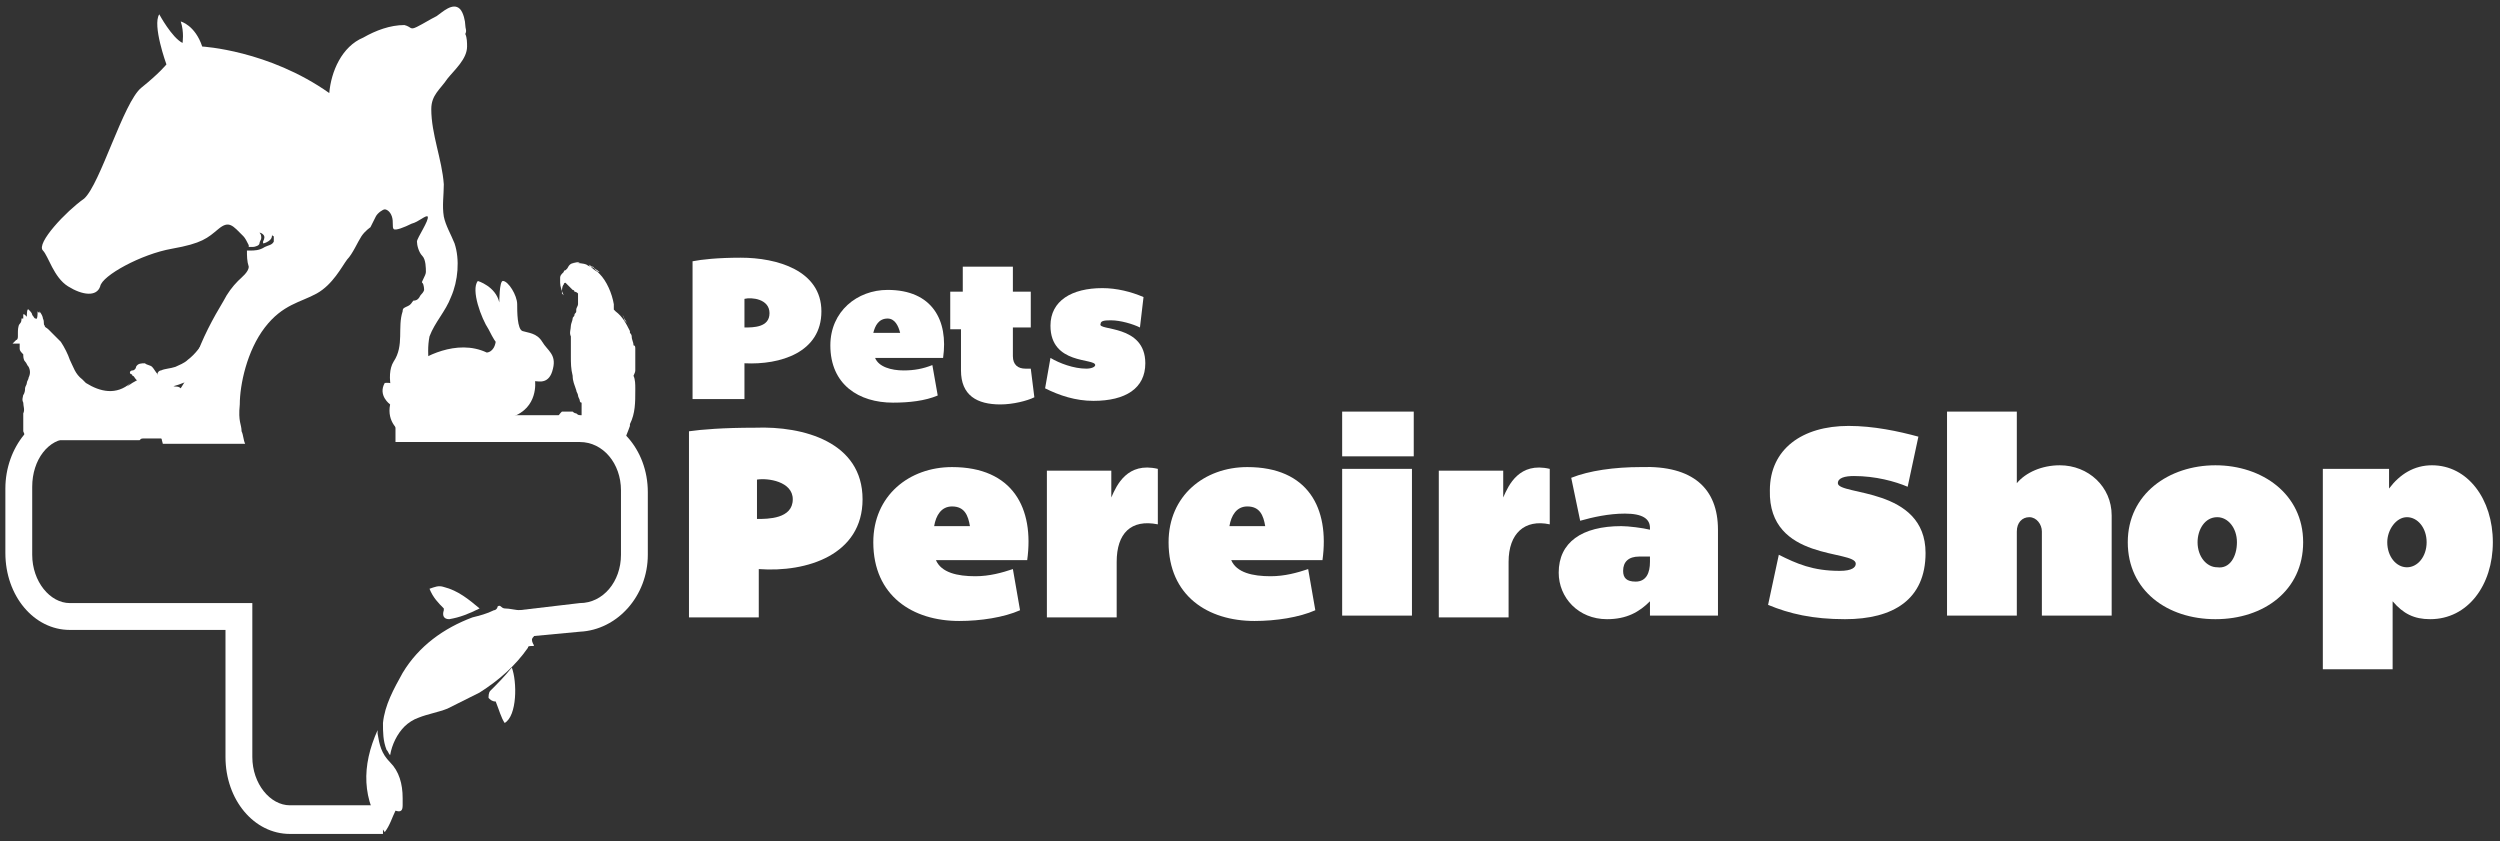 <?xml version="1.0" encoding="UTF-8"?> <svg xmlns="http://www.w3.org/2000/svg" id="Capa_1" data-name="Capa 1" viewBox="0 0 139.7 47"><rect x="0" y="0" width="139.7" height="47" fill="#333333" stroke="none"/><defs><style> .cls-1 { fill: #fff; stroke-width: 0px; } </style></defs><path class="cls-1" d="m21.8,22.6c-.2,1,.5,1.5.8,1.7h3.3c-.1-.3-.4-.4-.6-.5.6.1,1.5-.1,1.5-.1,0,0,.2.3.4.6h1.8l-.4-.4c-.1-.1,0-.6,0-.6,1.5-.5,1.3-2,1.3-2,.2,0,.8.2,1-.7.2-.8-.3-1-.6-1.5-.3-.5-.8-.5-1.1-.6-.3-.1-.3-1.1-.3-1.5,0-.5-.5-1.3-.8-1.3-.2,0-.2,1.2-.2,1.2-.2-.9-1.2-1.2-1.2-1.2-.4.5.2,2.1.6,2.7.3.6.4.7.4.7-.1.6-.5.6-.5.6-1.7-.8-3.6.3-4.1.7-.5.4-.9,1.4-.9,1.4,0-.5-.7-.4-.7-.4-.4.7.3,1.2.3,1.2Z"></path><path class="cls-1" d="m21.4,46.6h-5.2c-2,0-3.6-1.9-3.6-4.3v-7.1H3.9c-2,0-3.6-1.9-3.6-4.3v-3.6c0-2.3,1.6-4.3,3.6-4.3h7.7v1.5H3.9c-1.2,0-2.1,1.2-2.1,2.7v3.8c0,1.5,1,2.7,2.1,2.7h10.2v8.6c0,1.5,1,2.7,2.1,2.7h5.2s0,1.6,0,1.6Z"></path><path class="cls-1" d="m29.2,35.6l-.2-1.5,3.4-.4c1.3,0,2.3-1.2,2.3-2.7v-3.6c0-1.5-1-2.7-2.3-2.7h-10.3v-1.5h10.3c2.1,0,3.8,1.9,3.8,4.3v3.5c0,2.3-1.7,4.2-3.8,4.3l-3.2.3Z"></path><g><path class="cls-1" d="m29.7,34.1c.3.2.5.5.5.8-.1.1-.2.2-.2.3-.1.1-.1.3-.2.4-.1.1-.1.2,0,.4.1.1,0,.1-.1.1s-.2,0-.2.1c-.7,1-1.6,1.8-2.7,2.5-.6.3-1.2.6-1.8.9-.5.2-1.1.3-1.6.5-.3.1-.6.3-.8.5-.4.4-.7,1-.8,1.6-.1-.1-.1-.2-.2-.3-.2-.5-.2-1-.2-1.5.1-1,.6-1.9,1.1-2.8.9-1.5,2.3-2.5,3.9-3.1.4-.1.8-.2,1.2-.4.1,0,.2-.1.2-.2q.1-.1.2,0c.1.1.2.1.2.1.3,0,.6.1.9.1.4,0,.5,0,.6,0Z"></path><path class="cls-1" d="m21.5,46.5c-1.3-1.8-1.3-3.7-.4-5.7v.2c.1.6.2,1.1.7,1.6s.7,1.2.7,2v.4c0,.3-.1.4-.4.3-.2.4-.3.8-.6,1.2Z"></path><path class="cls-1" d="m27.7,39.2c-.2,0-.3-.1-.4-.2,0-.1,0-.3.1-.4.4-.4.8-.8,1.2-1.3.3.8.3,2.7-.4,3.1-.2-.3-.3-.7-.5-1.2Z"></path><path class="cls-1" d="m26.8,34c-.6.3-1.1.5-1.7.6-.3,0-.4-.2-.3-.5v-.1c-.3-.3-.6-.6-.8-1.1.3-.1.5-.2.8-.1.8.2,1.4.7,2,1.2Z"></path><path class="cls-1" d="m22.3,40.2l-.2.3c.1-.5.3-1,.4-1.5.1.2,0,.3-.1.5,0,.2,0,.4-.1.7Z"></path></g><path class="cls-1" d="m27.1,23.1h0s-.1,0,0,0h-.9c-.2,0-.5-.1-.8-.2-.1,0-.1-.1-.2-.1-.7-.4-1-1.4-1.2-2.3-.1-.6-.1-1.2,0-1.7.3-.8.9-1.4,1.2-2.2.4-.9.5-2.1.2-3-.2-.5-.5-1-.6-1.5-.1-.6,0-1.2,0-1.8-.1-1.4-.7-2.8-.7-4.2,0-.8.5-1.1.9-1.7.4-.5,1.1-1.1,1.1-1.8,0-.2,0-.5-.1-.7.1-.2,0-.3,0-.5s-.1-.7-.3-.9c-.4-.4-1,.2-1.3.4-.4.2-.7.4-1.1.6s-.3,0-.7-.1c-.8,0-1.6.3-2.3.7-1.2.5-1.8,1.9-1.9,3.1-3.4-2.4-7.1-2.6-7.1-2.6-.4-1.2-1.2-1.4-1.2-1.4.2.6.1,1.2.1,1.2-.6-.3-1.3-1.6-1.3-1.6-.4.6.4,2.8.4,2.8,0,0-.4.5-1.4,1.3-1,.8-2.3,5.4-3.2,6.2-1,.7-2.7,2.5-2.3,2.9.3.3.6,1.5,1.4,2s1.6.6,1.8,0c.1-.6,2.3-1.8,4-2.1s2-.6,2.6-1.1.8-.2,1.4.4c.1.1.2.3.3.5v.1h.2c.2,0,.4-.1.4-.2s.1-.2.1-.3,0-.2-.1-.3c.1,0,.2.1.2.1.1.1.1.2,0,.4v.1c.1,0,.3-.1.4-.2s.1-.2.1-.3c0,0,0,.1.1.1v.3c-.1.2-.3.2-.5.3-.3.2-.6.2-.8.2h-.2c0,.3,0,.6.1.9,0,.3-.4.6-.6.8-.3.3-.6.7-.8,1.1-.6,1-1.2,2.1-1.6,3.3-.4.9-.8,1.9-1.5,2.3-1.2.6-2.8.7-4,.8-.6,0-.6,1.1,0,1,1.1-.1,2.5-.2,3.6-.5,0,.1-.1.2,0,.4,0,.1,0,.4.1.7h4.6c-.1-.2-.1-.5-.2-.7,0-.4-.2-.5-.1-1.5,0-1.1.4-3,1.4-4.3,1-1.3,2-1.4,2.9-1.9.9-.5,1.4-1.5,1.7-1.9.3-.3.6-1,.8-1.3.2-.3.5-.5.5-.5,0,0,.2-.4.3-.6.1-.2.4-.4.5-.4s.3.1.4.4c.1.3,0,.6.1.7.1.1.6-.1,1-.3.4-.1.8-.5.9-.4.1.2-.6,1.2-.6,1.4s.1.6.3.8c.2.2.2.7.2.9s-.3.6-.2.6c.1.1.1.4.1.4,0,0,0,.1-.2.3-.1.2-.2.3-.4.3-.1.1-.1.2-.3.3-.2.1-.3.1-.3.3-.3.9.1,1.9-.5,2.8-.5.8,0,2.3.4,3.1.2.5.6.9,1,1.2h3.2c-.2-.2-.3-.3-.7-.4-.4,0-.6-.1-.8-.4-.1-.1-.1-.2-.1-.3.1,0,.2,0,.2-.2,0-.1-.1-.1-.1-.2h0c.2.2.5.3.7.3q.1,0,.1-.1c.2,0,.4.1.6.1h.8q.1,0,.1-.1c0,.2-.3-.1-.3-.1Z"></path><path class="cls-1" d="m10.4,23h0c-.1,0-.1.1,0,0-.1.1-.1,0,0,0h0c0-.1,0,0,0,0h0l.1-.1v.1h0s0-.1.1-.1h0v-.1h0v.1h0v-.2h0v-.1h0v.1h0v-.1h0v.1-.1h0v-.1.1-.1h0v-.2.1-.1h0c0-.1,0-.2-.1-.3h0v-.1.1h0v-.2.1-.1h0l-.1-.1h-.3.1-.1c-.1-.1-.2-.1-.3-.1h.2-.2q-.1,0-.2-.1s-.1,0-.1-.1h.1l-.2-.1h-.4c-.1-.1-.1-.2-.2-.4-.1-.1-.2-.3-.3-.4s-.3-.1-.4-.2c-.2,0-.4,0-.5.2h0c0,.1-.1.2-.2.2s-.2.1-.1.2c0,0,.1,0,.1.1.1,0,.1.1.2.2h0l.1.1v.1h0v.4-.1.4-.1.3-.2l.1.2v.2l-.1-.1.1.1h0v.1l.1.1h0l.1-.1.1.1-.1-.1-.1-.1h0v-.1c.1,0,.1.1.2.2l.1.1h.1l.1.1h.1s.1.1.1,0c0,0-.1,0,0,0h.2l.2.3h0l-.1.2h0c0,.1-.1.1-.1.1l-.1.1h-.6.1v.1h.8s-.1,0,0,0h.8-.1.6-.1c-.1,0-.1-.1-.1-.2h0l.1-.2h0v-.1h0l.2-.1q-.1,0,0,0Zm-2.9-2.4h0Zm3.2.8h0c0,.1,0,0,0,0q-.1,0-.1-.1l.1.1h0Zm-2.5,2.5h0q-.1,0,0,0h0Zm.7-.1s0-.1,0,0q.1-.1,0,0h0v-.1h0c0-.1.1-.1.1-.2l.1-.1h0l.1-.1h0v-.1h0l.1.1h0l.1.1h0l-.1-.1h.2v.3h0v.1h0v.1h-.6.1-.1q.1,0,0,0,.1,0,0,0h0c.1,0,0,0,0,0Zm.5-.6h0s0-.1,0,0h0Zm.3,0h0Zm-.6-.1h0Zm.6.5h0Zm.1-.4h0Zm-.1,0h0q-.1-.1,0,0c-.1,0,0,0,0,0h0Zm-.3-.1h0Zm0,.1h0q-.1,0,0,0h0Zm-.1,0h0Zm0,.1h0q-.1,0,0,0h0Zm-.2-.2h0Zm0,0h0l-.1-.1h0s.1,0,.1.1h0Zm0,0h0Zm-.1-.1h0Zm-.3.9h0Zm0,0h0Zm-.1,0h0Zm-.1,0h0Zm.5-.6h0Zm0-.2h0Zm-.1-.1h0Zm-.2-.1h0q-.1,0,0,0Zm1.5,1h0q-.1,0,0,0h0Zm-.6,0h-.1.1Zm-.8,0h-.1.1Zm-.3,0h0Zm0,0h0Zm-.1,0h0Zm.7-.8h0c0,.1-.1.1,0,0h0q-.1.1,0,0h0c-.1.1-.1.2-.1.2h0l.1-.2Zm-.1,0h0Zm0,0h0l-.1-.1h0l.1.1h0Zm-.2-.2h0Zm-.1,0h0Zm0,0h0Zm-1.1-2.2h0c0,.1.1.1.1.1l-.1-.1h0Zm-.3-.2h0Zm.6-.7h0Zm.3-.1h0Zm0,0h0Zm.6.3h0Zm.1.1h0Zm.3.5s0,.1,0,0h0Zm1.3.6h0Zm0,.1h0l.1.1-.1-.1Zm.2,1.1h0Zm-.1.3h0Zm-.1.1h0Zm0,.1h0q0-.1,0,0h0Zm-.1,0h0Zm0,.1q0-.1,0,0,0-.1,0,0h0Z"></path><path class="cls-1" d="m.7,19.2s0,.1,0,0q.1,0,0,0,.1,0,0,0h.4v.3c0,.1.1.2.2.3,0,.1,0,.3.1.4s.1.2.2.3c.1.2.1.4,0,.6h0c0,.1-.1.2-.1.3h0c0,.1-.1.2-.1.3s0,.2-.1.4v-.1c0,.2-.1.3,0,.5,0,.2.1.4,0,.6v-.3.8-.1.2-.1.6-.2.1l.2.5h6.3l.1-.1c.1,0,.1-.1.2-.1h0v-.1h0v-.2h0c0-.1.1-.1.1-.2v-.2h0l.1-.1h0v-.1h0v-.1h0v.1-.2.2l-.1-.4.1.1h0v.1-.1h0v-.1h0l.7-.1h0v-.1h0v-.1.4-.1h0l.1-.1v.8h0c0,.1-.1.2-.1.2h0v-.1.4-.1l.1-.1v.1-.1h0s.1-.2,0-.2h0v-.2.3l-.1.2-.1.2.1-.2v.1h0v.1l.1-.1v.1h0l-.1.1h.1l-.1.1h0l.1-.1h0l-.1.1.1-.1h0l-.1.1.1-.1h.1c.1-.1.2-.2.3-.3h.1l-.1-.2.1-.2v-.3h0v-.1l-.1.2v.1l-.1.2c.1-.2.2-.4.2-.6,0-.3,0-.7-.1-1h0c0-.1-.1-.2-.1-.4h0v.1-.1h0v.1-.1h0s0,.1.1.1v-.1h0v-.2h0v-.1h0c.3,0,.7-.2,1-.3.2.2.4.2.6,0,.4-.4.8-.9,1.1-1.4.1-.1.1-.2,0-.4,0-.1.1-.1.1-.2.2-.5-.5-1-.8-.5-.2.5-.6,1-1,1.3-.2.2-.5.3-.7.4-.3.1-.6.1-.8.2-.1,0-.2.1-.2.2v.1h-.6.1c-.4.1-.8.3-1.2.6l.2-.2c-.8.7-1.7.5-2.5,0l-.2-.2c-.4-.3-.5-.7-.7-1.1-.1-.3-.3-.7-.5-1-.1-.1-.3-.3-.4-.4-.1-.1-.2-.2-.3-.3-.1-.1-.2-.1-.2-.2-.1-.1,0-.2-.1-.4,0-.1-.1-.3-.2-.4v.1l-.1-.1h0v.1-.1.1h0v.1-.1s0,.4-.1.3c-.1,0-.1-.1-.2-.2,0-.1-.1-.2-.2-.3h0c-.1-.1-.1.3-.1.4l-.1-.1s-.1-.1-.1,0v.2h-.1c0,.1,0,.2-.1.3h0c-.1.1-.1.4-.1.5v.2h0c0,.2-.1.2-.1.2,0,0-.1.1-.2.2Zm8.5,4.3h0v-.4h0v.2h0v-.1c.1,0,.1.1,0,.3v.1h0v-.1c.1.1,0,.3-.1.4v-.2h0l.1-.2h0Z"></path><path class="cls-1" d="m32.7,24h0q-.1,0,0,0l-.1-.1c.1,0,.1.1.1.1q.1,0,0,0c.8.3,1.5.7,2.1,1.1l-.1-.1v-.1c0-.1-.1-.1-.2-.1h0c.1-.1.1-.2.2-.3h0l.1-.1v.1h0v-.1.1h0v-.1c0,.1.1.1.1.2h0c.1-.3.2-.5.3-.8v-.1h0c.3-.6.3-1.2.3-1.9v-2.3c0-.1,0-.2-.1-.2,0-.2-.1-.3-.1-.5v-.1h0v.3h0v-.2h0q0-.1-.1-.2h0v-.1c-.2-.4-.4-.8-.8-1.1l-.1-.1h0v-.1h0v-.2c-.1-.6-.4-1.3-.8-1.7h0c-.1-.1-.2-.2-.3-.3.1.1.2.2.3.2h0c-.1-.1-.3-.2-.4-.3,0,0,.1,0,.1.1h0c-.1-.1-.3-.1-.4-.2-.2-.1-.5-.1-.7-.1s-.3.1-.4.3h0l-.1.1c-.1,0-.1.1-.1.1h0l-.1.1c-.1.1-.1.2-.1.2v.3c0,.2.1.5.2.7h0l-.1-.1h0c0-.2,0-.4.1-.5,0,0,0-.1.1-.1.1.1.2.2.3.3l.1.1s.1,0,.1.1q.1,0,.2.1h0v.2h0v.4c0,.1-.1.2-.1.3v.1c0,.1-.1.1-.1.2s-.1.1-.1.2-.1.3-.1.4c0,.2-.1.4,0,.6v.2h0v-.1h0v.1h0v.9c0,.4,0,.7.1,1.1,0,.3.1.5.2.8,0,.1.1.2.1.3h0c0,.1.1.2.1.3,0,0,0,.1.1.1h0v.3h0v.5c-.1-.1-.2-.1-.3-.2q-.1,0-.2-.1h-.6c-.1.1-.2.2-.2.3h0c.3.3.9.5,1.5.7Zm2.8-3.3v-.1,1.1c0-.2,0-.5-.1-.7q.1-.2.1-.3Zm-.3-2.4h0c-.1-.2-.2-.3-.3-.4,0-.1-.1-.2-.1-.3.1.3.3.5.4.7Zm-2.3-3.5c.1,0,.1.1.2.1.1.1.3.3.4.4l.1.1h0l-.1-.1h0l-.1-.1c-.2-.1-.4-.3-.5-.4h0Zm-.9-.1c.1,0,.3-.1.4,0h-.4Z"></path><path class="cls-1" d="m33.4,23.9h0c-.1-.1-.2-.1-.3-.2.1.1.2.1.3.2h0Z"></path><g><path class="cls-1" d="m48.2,27.9c0,3.1-3.1,4.1-5.8,3.9v2.7h-3.9v-10.4c.7-.1,1.9-.2,3.7-.2,2.7-.1,6,.8,6,4Zm-5.9,1.1c.6,0,2,0,2-1.1,0-1-1.4-1.2-2-1.1v2.2Z"></path><path class="cls-1" d="m52.3,31.3c.3.7,1.2.9,2.2.9.8,0,1.5-.2,2.1-.4l.4,2.3c-.9.4-2.2.6-3.4.6-2.6,0-4.8-1.4-4.8-4.4,0-2.6,2-4.2,4.4-4.2,3.4,0,4.6,2.3,4.2,5.2,0,0-5.1,0-5.1,0Zm1.9-1.9c-.1-.6-.3-1.1-1-1.1-.6,0-.9.5-1,1.1h2Zm0,0h-2,2Z"></path><path class="cls-1" d="m62.4,31.4v3.1h-3.9v-8.2h3.6v1.5c.3-.7.9-2,2.6-1.6v3.1c-1.5-.3-2.3.5-2.3,2.1Z"></path><path class="cls-1" d="m68.8,31.3c.3.7,1.2.9,2.2.9.8,0,1.5-.2,2.1-.4l.4,2.3c-.9.4-2.2.6-3.4.6-2.6,0-4.8-1.4-4.8-4.4,0-2.6,2-4.2,4.4-4.2,3.4,0,4.6,2.3,4.2,5.2,0,0-5.1,0-5.1,0Zm1.9-1.9c-.1-.6-.3-1.1-1-1.1-.6,0-.9.5-1,1.1h2Zm0,0h-2,2Z"></path><path class="cls-1" d="m79,25.5h-4v-2.5h4v2.5Zm-4,.7h3.9v8.2h-3.9v-8.2Z"></path><path class="cls-1" d="m84.3,31.4v3.1h-3.9v-8.2h3.6v1.5c.3-.7.9-2,2.6-1.6v3.1c-1.4-.3-2.3.5-2.3,2.1Z"></path><path class="cls-1" d="m96,29.6v4.8h-3.8v-.8c-.6.6-1.3,1-2.4,1-1.6,0-2.7-1.2-2.7-2.6,0-1.7,1.3-2.6,3.5-2.6.4,0,1.2.1,1.6.2v-.1c0-.5-.4-.8-1.4-.8-.9,0-1.8.2-2.5.4l-.5-2.4c1-.4,2.4-.6,3.9-.6,2.9-.1,4.3,1.2,4.3,3.5Zm-3.8,1.5h-.6c-.6,0-.9.3-.9.8,0,.4.2.6.7.6.6,0,.8-.5.8-1.1v-.3Z"></path></g><g><path class="cls-1" d="m45.9,17.4c0,2.3-2.3,3-4.3,2.9v2h-2.9v-7.7c.5-.1,1.4-.2,2.7-.2,2,0,4.5.7,4.5,3Zm-4.3.9c.5,0,1.4,0,1.4-.8s-1-.9-1.4-.8v1.6Z"></path><path class="cls-1" d="m48.9,20c.2.5.9.7,1.6.7.6,0,1.1-.1,1.6-.3l.3,1.7c-.7.3-1.6.4-2.5.4-1.9,0-3.5-1-3.5-3.2,0-1.9,1.5-3.1,3.2-3.1,2.5,0,3.4,1.7,3.1,3.8h-3.8Zm1.4-1.4c-.1-.4-.3-.8-.7-.8-.5,0-.7.4-.8.8h1.5Zm0,0h-1.5,1.5Z"></path><path class="cls-1" d="m53.2,16.3h.6v-1.4h2.8v1.4h1v2h-1v1.6c0,.5.3.7.7.7h.3l.2,1.6c-.4.2-1.2.4-1.9.4-1.3,0-2.2-.5-2.2-1.9v-2.3h-.6v-2.1h.1Z"></path><path class="cls-1" d="m64,20.3c0,1.4-1.1,2.1-2.9,2.1-1,0-1.9-.3-2.7-.7l.3-1.7c.5.3,1.3.6,2,.6.3,0,.5-.1.5-.2,0-.4-2.5,0-2.5-2.2,0-1.4,1.2-2.1,2.9-2.1.8,0,1.6.2,2.3.5l-.2,1.7c-.4-.2-1.1-.4-1.6-.4-.3,0-.6,0-.6.2-.2.4,2.5,0,2.5,2.2Z"></path></g><g><path class="cls-1" d="m107.6,30.9c0,2.6-1.8,3.7-4.5,3.7-1.8,0-3.1-.3-4.3-.8l.6-2.8c1,.5,1.9.9,3.4.9.7,0,.9-.2.9-.4,0-.8-4.9-.1-4.8-4.1,0-2.3,1.8-3.6,4.4-3.6,1.4,0,2.8.3,3.9.6l-.6,2.8c-.7-.3-1.8-.6-3-.6-.5,0-.9.1-.9.4,0,.7,4.9.2,4.9,3.9Z"></path><path class="cls-1" d="m118,34.4h-3.9v-4.7c0-.4-.3-.8-.7-.8s-.7.3-.7.8v4.7h-3.9v-11.4h3.9v4c.5-.6,1.4-1,2.4-1,1.6,0,2.9,1.2,2.9,2.8,0,0,0,5.6,0,5.6Z"></path><path class="cls-1" d="m128.7,30.3c0,2.7-2.2,4.3-4.9,4.3s-4.9-1.6-4.9-4.3,2.3-4.3,4.9-4.3,4.9,1.6,4.9,4.3Zm-3.7,0c0-.8-.5-1.4-1.1-1.4-.7,0-1.1.7-1.1,1.4,0,.8.5,1.4,1.1,1.4.7.1,1.1-.6,1.1-1.4Z"></path><path class="cls-1" d="m133.7,33.6v3.8h-3.9v-11.2h3.7v1.1c.6-.8,1.4-1.3,2.4-1.3,2,0,3.4,1.9,3.4,4.3s-1.4,4.3-3.5,4.3c-.9,0-1.5-.3-2.1-1Zm-.3-3.3c0,.8.5,1.4,1.1,1.4s1.1-.6,1.1-1.4-.5-1.4-1.1-1.4-1.1.7-1.1,1.4Z"></path></g></svg> 